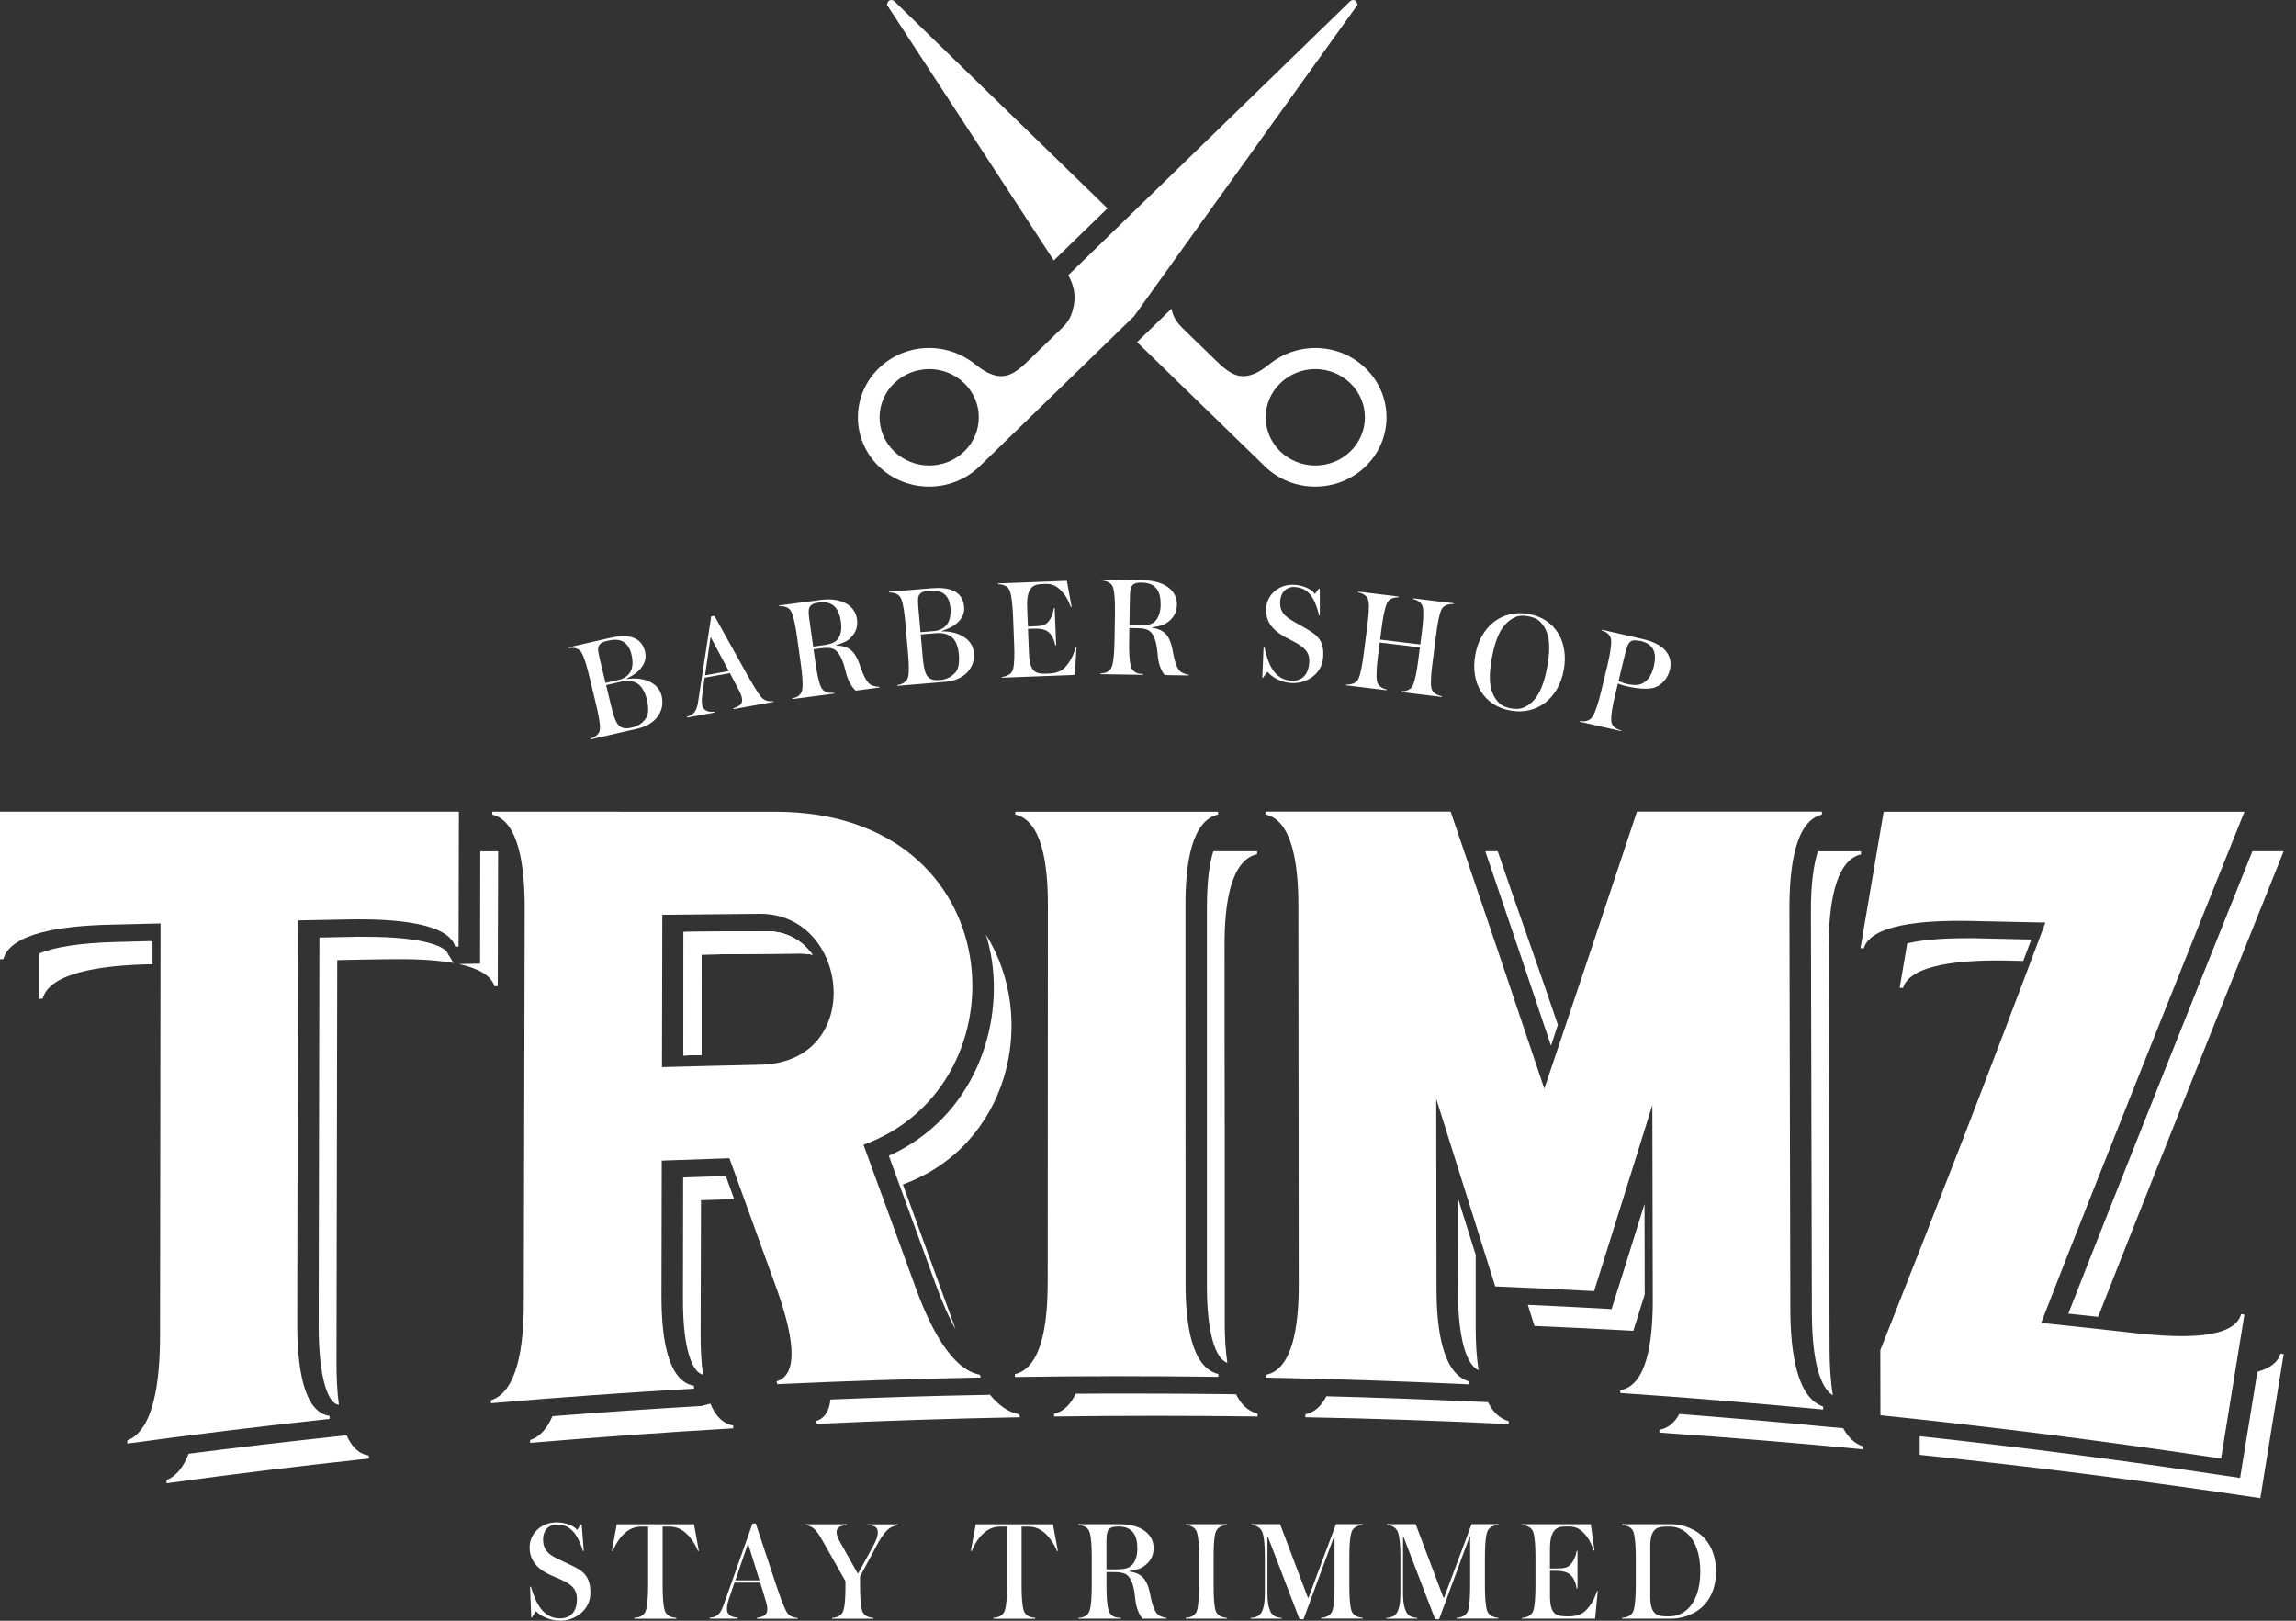 <svg width="85" height="60" viewBox="0 0 85 60" fill="none" xmlns="http://www.w3.org/2000/svg">
<rect x="0" y="0" width="85" height="60" fill="#333333" stroke="none"/>
<path d="M83.386 31.514C82.077 34.774 78.363 44.04 76.571 48.631C76.939 48.67 77.306 48.711 77.674 48.75C80.04 42.722 84.543 31.514 84.543 31.514H83.384H83.386ZM84.423 50.115C84.327 50.447 84.014 50.659 83.571 50.784C83.271 52.626 82.93 54.713 82.93 54.713L82.391 54.633C78.649 54.071 74.838 53.573 71.07 53.169V53.859C75.269 54.296 79.494 54.833 83.679 55.462C83.965 53.693 84.251 51.918 84.545 50.129C84.505 50.122 84.463 50.122 84.423 50.115ZM73.184 34.733H72.762C71.767 34.733 71.072 34.813 70.608 34.925C70.512 35.475 70.423 36.017 70.329 36.568C70.369 36.568 70.411 36.568 70.451 36.575C70.718 35.7 72.606 35.521 74.397 35.562C74.568 35.568 74.732 35.568 74.901 35.575C75.004 35.311 75.098 35.045 75.201 34.781L73.184 34.735V34.733ZM54.632 49.187V46.458C54.393 45.695 54.135 44.869 53.971 44.345L53.978 47.83C53.978 49.459 54.264 50.525 54.741 50.725C54.659 50.242 54.632 49.705 54.632 49.188V49.187ZM55.088 51.909L54.617 51.889C52.798 51.809 50.943 51.736 49.104 51.691C48.926 52.041 48.675 52.287 48.327 52.36V52.467C50.835 52.512 53.343 52.599 55.852 52.719V52.612C55.517 52.519 55.266 52.268 55.088 51.911V51.909ZM55.444 31.514H54.987C55.797 33.9 56.61 36.297 57.42 38.714C57.448 38.628 57.645 38.023 57.673 37.937C56.889 35.612 56.228 33.813 55.446 31.514H55.444ZM60.882 44.571C60.521 45.743 59.662 48.465 59.662 48.465L59.233 48.438C58.348 48.392 57.453 48.345 56.561 48.306C56.643 48.565 56.725 48.829 56.807 49.087C58.027 49.139 59.247 49.199 60.467 49.266C60.61 48.823 60.746 48.372 60.889 47.921L60.882 44.569V44.571ZM67.302 31.514C67.145 31.992 67.035 32.727 67.042 33.779L67.077 48.558C67.077 50.95 67.608 51.52 67.854 51.652C67.765 51.108 67.732 50.507 67.732 49.917C67.718 44.989 67.711 40.068 67.697 35.138C67.697 33.542 67.922 31.858 68.896 31.628V31.516H67.302V31.514ZM68.236 52.87L67.69 52.824C65.871 52.644 64.023 52.492 62.17 52.346C61.999 52.665 61.754 52.877 61.434 52.929V53.036C63.943 53.209 66.451 53.413 68.952 53.652V53.541C68.645 53.434 68.414 53.197 68.236 52.871V52.87ZM45.758 51.618L45.341 51.611C44.163 51.597 42.976 51.591 41.798 51.591C41.137 51.591 40.482 51.591 39.821 51.597C39.643 51.982 39.385 52.253 39.024 52.339V52.439C41.533 52.406 44.048 52.406 46.556 52.439V52.333C46.202 52.246 45.943 51.989 45.76 51.618H45.758ZM44.919 31.514C44.783 31.931 44.681 32.582 44.681 33.601V47.632C44.681 49.234 44.959 50.281 45.437 50.454C45.369 49.99 45.341 49.487 45.341 48.99V41.968C45.334 39.631 45.334 37.291 45.334 34.953C45.334 33.437 45.566 31.84 46.54 31.621V31.514H44.918H44.919ZM26.299 51.963L25.971 52.05C24.137 52.157 22.284 52.282 20.451 52.428C20.266 52.865 20.001 53.19 19.626 53.309V53.415C22.134 53.203 24.636 53.024 27.144 52.878V52.771C26.748 52.705 26.476 52.4 26.299 51.963ZM25.952 44.432C26.361 44.418 26.769 44.404 27.179 44.393C27.076 44.108 26.975 43.823 26.872 43.539C26.347 43.552 25.816 43.573 25.291 43.591L25.284 48.075C25.277 50.042 25.666 50.825 26.027 50.891C25.959 50.427 25.938 49.924 25.938 49.427C25.945 47.766 25.945 46.102 25.952 44.433V44.432ZM33.422 43.849C37.322 42.438 38.479 37.767 36.497 34.594C36.579 34.84 36.633 35.084 36.682 35.329C37.179 38.038 36.028 41.384 32.906 42.788C33.485 44.372 34.059 45.955 34.637 47.538C34.897 48.253 35.141 48.797 35.373 49.207C35.359 49.161 35.338 49.114 35.326 49.068C34.691 47.334 34.059 45.59 33.424 43.849H33.422ZM37.729 52.36C37.327 52.287 36.966 52.016 36.638 51.625L36.57 51.638C34.636 51.672 32.678 51.731 30.743 51.811C30.703 52.216 30.546 52.512 30.198 52.612C30.212 52.646 30.226 52.678 30.238 52.712C32.746 52.594 35.254 52.514 37.763 52.467C37.748 52.433 37.742 52.394 37.728 52.36H37.729ZM17.78 31.514L17.773 35.675L16.989 35.688C17.678 35.841 18.181 36.099 18.305 36.51H18.427C18.434 34.848 18.434 33.185 18.441 31.516H17.78V31.514ZM16.581 35.309C16.506 35.07 15.79 34.681 13.555 34.681H13.167L11.825 34.708L11.797 49.056C11.797 51.162 12.185 51.958 12.525 52.004H12.546C12.478 51.508 12.457 50.957 12.457 50.415C12.464 45.46 12.478 40.498 12.485 35.544C13.113 35.531 13.738 35.517 14.359 35.511C15.211 35.497 16.083 35.524 16.792 35.65L16.581 35.312V35.309ZM12.832 53.136L12.511 53.169C10.678 53.368 8.825 53.58 6.984 53.818C6.799 54.296 6.534 54.647 6.167 54.792V54.911C8.661 54.567 11.155 54.262 13.656 53.996V53.884C13.282 53.832 13.015 53.552 12.832 53.136ZM4.333 34.872C2.895 34.906 1.982 35.077 1.457 35.295V36.978C1.497 36.978 1.539 36.971 1.579 36.971C1.839 36.01 3.726 35.739 5.518 35.699H5.647V34.838L4.331 34.872H4.333ZM28.389 34.476H28.378C27.355 34.482 26.334 34.489 25.31 34.503L25.303 39.073C25.521 39.066 25.746 39.06 25.964 39.06C25.964 37.815 25.964 36.576 25.971 35.336C27.17 35.316 28.376 35.309 29.582 35.297C29.753 35.297 29.924 35.311 30.079 35.343C29.711 34.833 29.145 34.476 28.389 34.476Z" fill="white"/>
<path d="M41.434 38.577L41.465 38.63L41.661 38.623C41.591 38.608 41.512 38.592 41.434 38.577Z" fill="white"/>
<path d="M5.944 34.186C5.318 34.201 4.694 34.215 4.068 34.232C2.273 34.274 0.385 34.545 0.124 35.507L0 35.512V30.049H16.988C16.984 31.714 16.98 33.378 16.977 35.043C16.935 35.043 16.895 35.043 16.853 35.045C16.592 34.181 14.704 34.006 12.907 34.038C12.281 34.05 11.656 34.062 11.032 34.074C11.023 39.031 11.012 43.986 11.004 48.943C11 50.584 11.225 52.284 12.203 52.416V52.528C9.703 52.797 7.207 53.102 4.715 53.441V53.325C5.691 52.944 5.923 51.145 5.925 49.461C5.932 44.369 5.937 39.278 5.944 34.186Z" fill="white"/>
<path d="M30.08 35.343C29.924 35.311 29.754 35.297 29.583 35.297C28.377 35.309 27.171 35.316 25.971 35.336C25.964 36.576 25.964 37.815 25.964 39.06C25.746 39.06 25.522 39.066 25.304 39.073L25.311 34.503C26.334 34.489 27.355 34.482 28.378 34.476H28.389C29.145 34.476 29.712 34.833 30.08 35.343Z" fill="white"/>
<path d="M30.08 35.343C29.924 35.311 29.754 35.297 29.583 35.297C28.377 35.309 27.171 35.316 25.971 35.336C25.964 36.576 25.964 37.815 25.964 39.06C25.746 39.06 25.522 39.066 25.304 39.073L25.311 34.503C26.334 34.489 27.355 34.482 28.378 34.476H28.389C29.145 34.476 29.712 34.833 30.08 35.343Z" fill="white"/>
<path d="M36.274 50.893C35.213 50.691 34.415 49.112 33.873 47.601C33.238 45.863 32.602 44.123 31.967 42.379C38.037 40.185 37.477 30.08 28.746 30.052C25.239 30.052 21.732 30.051 18.224 30.049V30.157C19.203 30.391 19.428 32.051 19.425 33.632C19.414 38.509 19.402 43.386 19.391 48.264C19.388 49.844 19.156 51.523 18.175 51.84V51.948C20.678 51.733 23.184 51.553 25.691 51.408H25.692V51.301C24.711 51.133 24.486 49.512 24.488 47.957C24.491 46.293 24.495 44.63 24.498 42.966C25.333 42.934 26.168 42.905 27.003 42.878C27.592 44.511 28.181 46.138 28.771 47.761C29.309 49.277 29.647 50.874 28.746 51.14C28.758 51.174 28.771 51.21 28.783 51.243C31.291 51.127 33.801 51.044 36.311 50.996C36.299 50.962 36.287 50.928 36.274 50.893ZM28.225 39.414C26.986 39.441 25.747 39.471 24.507 39.505C24.511 37.625 24.514 35.746 24.519 33.866C25.724 33.852 26.927 33.84 28.131 33.83C31.451 33.813 32.047 39.263 28.225 39.414Z" fill="white"/>
<path d="M38.785 47.523C38.785 49.039 38.555 50.637 37.572 50.873V50.976C40.082 50.938 42.594 50.937 45.104 50.971V50.867C44.121 50.634 43.891 49.038 43.891 47.522C43.891 45.182 43.891 42.843 43.889 40.505C43.889 38.165 43.889 35.826 43.887 33.488C43.887 31.97 44.116 30.376 45.095 30.154V30.051H37.586V30.154C38.566 30.376 38.794 31.97 38.794 33.488C38.794 35.828 38.792 38.167 38.791 40.507C38.791 42.846 38.789 45.185 38.787 47.525H38.785V47.523Z" fill="white"/>
<path d="M46.855 30.049V30.152C47.835 30.374 48.065 31.975 48.067 33.496C48.072 38.191 48.076 42.883 48.081 47.578C48.081 49.099 47.854 50.693 46.871 50.896V50.999C49.381 51.049 51.891 51.132 54.398 51.25V51.145C53.416 50.874 53.183 49.253 53.181 47.72C53.177 45.372 53.174 43.026 53.17 40.678C53.897 42.98 54.626 45.296 55.355 47.623C56.575 47.674 57.795 47.732 59.015 47.798C59.733 45.514 60.453 43.219 61.171 40.908C61.176 43.307 61.181 45.704 61.187 48.103C61.19 49.67 60.965 51.303 59.984 51.464V51.57C62.49 51.74 64.993 51.945 67.496 52.182V52.072C66.517 51.743 66.283 50.046 66.28 48.448C66.269 43.522 66.257 38.594 66.247 33.667C66.243 32.07 66.468 30.393 67.448 30.157V30.047H60.601C59.459 33.502 58.316 36.917 57.172 40.303C56.015 36.852 54.859 33.437 53.704 30.047H46.855V30.049Z" fill="white"/>
<path d="M69.736 30.049C69.45 31.74 69.163 33.425 68.877 35.102C68.917 35.102 68.959 35.104 68.999 35.106C69.26 34.232 71.148 34.059 72.945 34.094C73.871 34.113 74.796 34.133 75.722 34.154C73.683 39.593 71.647 44.853 69.611 49.985C69.611 50.788 69.614 51.591 69.616 52.394C73.817 52.827 78.043 53.364 82.225 53.995C82.513 52.226 82.802 50.449 83.091 48.663C83.051 48.658 83.009 48.653 82.969 48.648C82.71 49.571 80.829 49.554 79.039 49.351C77.881 49.219 76.724 49.094 75.565 48.975C77.601 43.705 83.091 30.052 83.091 30.052H69.738V30.049H69.736Z" fill="white"/>
<path d="M20.728 59.998C20.34 59.998 20 59.817 19.851 59.658H19.831L19.688 59.886H19.667L19.623 58.743H19.656C19.837 59.36 20.111 59.914 20.73 59.914C21.206 59.914 21.359 59.558 21.359 59.211C21.359 58.768 21.096 58.609 20.554 58.386C20.061 58.184 19.607 57.906 19.607 57.278C19.607 56.783 20.024 56.358 20.604 56.358C20.922 56.358 21.239 56.475 21.366 56.639H21.371L21.492 56.437H21.535L21.612 57.417H21.579C21.512 57.161 21.343 56.815 21.195 56.671C21.07 56.549 20.911 56.437 20.604 56.437C20.341 56.437 20.106 56.624 20.106 56.996C20.106 57.503 20.479 57.625 20.861 57.811C21.431 58.087 21.858 58.199 21.858 58.962C21.858 59.62 21.277 60 20.73 60H20.728V59.998Z" fill="white"/>
<path d="M25.84 57.418C25.786 57.264 25.61 56.934 25.364 56.732C25.183 56.583 25.009 56.514 24.756 56.514H24.531V58.685C24.531 59.063 24.547 59.436 24.613 59.632C24.657 59.754 24.751 59.829 24.866 59.866C24.915 59.882 24.986 59.888 25.035 59.893V59.925H23.485V59.893C23.534 59.888 23.606 59.883 23.655 59.866C23.77 59.829 23.862 59.754 23.907 59.632C23.974 59.436 23.994 59.063 23.994 58.685V56.514H23.77C23.524 56.514 23.337 56.583 23.156 56.732C22.91 56.934 22.745 57.264 22.686 57.418H22.652L22.834 56.429H25.692L25.873 57.418H25.84Z" fill="white"/>
<path d="M28.023 59.924V59.892C28.079 59.886 28.176 59.864 28.225 59.844C28.335 59.797 28.406 59.732 28.406 59.568C28.406 59.404 28.345 59.265 28.302 59.106L28.143 58.589H27.19L26.998 59.158C26.921 59.382 26.911 59.483 26.911 59.578C26.911 59.717 26.998 59.802 27.097 59.844C27.158 59.871 27.256 59.886 27.312 59.892V59.924H26.276V59.892C26.363 59.881 26.44 59.871 26.512 59.827C26.578 59.79 26.644 59.726 26.698 59.626C26.752 59.529 26.803 59.375 26.885 59.146L27.859 56.4H27.979L28.736 58.684C28.894 59.156 29.015 59.471 29.109 59.653C29.175 59.775 29.262 59.834 29.367 59.866C29.433 59.888 29.482 59.893 29.536 59.898V59.925H28.023V59.924ZM27.7 57.163H27.685L27.225 58.504H28.117L27.7 57.163Z" fill="white"/>
<path d="M32.43 57.264L31.84 58.36V58.685C31.84 59.063 31.855 59.436 31.922 59.638C31.96 59.76 32.057 59.829 32.167 59.866C32.223 59.882 32.293 59.893 32.336 59.898V59.925H30.802V59.898C30.851 59.893 30.918 59.883 30.971 59.866C31.081 59.829 31.179 59.76 31.217 59.638C31.289 59.436 31.299 59.063 31.299 58.685V58.536L30.445 57.025C30.226 56.637 30.1 56.493 29.804 56.456V56.429H31.353V56.456C31.299 56.461 31.195 56.476 31.141 56.498C30.877 56.595 30.971 56.844 31.08 57.052L31.747 58.24H31.775L32.328 57.229C32.448 57.005 32.497 56.861 32.497 56.729C32.497 56.612 32.453 56.537 32.354 56.5C32.3 56.478 32.172 56.463 32.118 56.458V56.431H33.269V56.458C32.903 56.505 32.742 56.691 32.425 57.266H32.43V57.264Z" fill="white"/>
<path d="M39.129 57.418C39.075 57.264 38.899 56.934 38.654 56.732C38.472 56.583 38.298 56.514 38.045 56.514H37.82V58.685C37.82 59.063 37.836 59.436 37.902 59.632C37.946 59.754 38.04 59.829 38.155 59.866C38.204 59.882 38.275 59.888 38.324 59.893V59.925H36.775V59.893C36.823 59.888 36.895 59.883 36.944 59.866C37.059 59.829 37.151 59.754 37.196 59.632C37.263 59.436 37.283 59.063 37.283 58.685V56.514H37.059C36.813 56.514 36.626 56.583 36.445 56.732C36.199 56.934 36.034 57.264 35.974 57.418H35.941L36.123 56.429H38.981L39.163 57.418H39.129Z" fill="white"/>
<path d="M42.298 59.924C42.178 59.79 42.058 59.514 42.03 59.211C41.997 58.875 41.943 58.557 41.789 58.37C41.669 58.226 41.488 58.199 41.209 58.199H40.963V58.684C40.963 59.062 40.979 59.439 41.045 59.636C41.089 59.758 41.176 59.832 41.291 59.87C41.34 59.885 41.45 59.89 41.498 59.897V59.924H39.921V59.897C39.97 59.892 40.041 59.886 40.09 59.87C40.205 59.832 40.292 59.758 40.336 59.636C40.402 59.439 40.418 59.062 40.418 58.684V57.662C40.418 57.285 40.402 56.912 40.336 56.715C40.292 56.593 40.203 56.524 40.09 56.487C40.041 56.471 39.97 56.459 39.921 56.454V56.427H41.481C42.199 56.427 42.708 56.763 42.708 57.31C42.708 57.635 42.555 57.842 42.314 58.008C42.222 58.072 42.035 58.125 41.805 58.162V58.177C41.959 58.199 42.089 58.231 42.222 58.321C42.391 58.438 42.506 58.647 42.577 59.007C42.664 59.475 42.769 59.705 42.889 59.79C42.966 59.844 43.102 59.892 43.186 59.897V59.924H42.298ZM41.378 56.514C41.225 56.514 41.094 56.541 41.028 56.646C40.967 56.742 40.962 56.907 40.962 57.135V58.099H41.279C41.7 58.099 41.837 58.035 41.952 57.886C42.051 57.754 42.105 57.561 42.105 57.332C42.105 56.863 41.952 56.512 41.404 56.512H41.376H41.378V56.514Z" fill="white"/>
<path d="M43.894 59.924V59.897C43.937 59.892 44.009 59.882 44.063 59.864C44.172 59.827 44.265 59.758 44.308 59.636C44.375 59.439 44.39 59.062 44.39 58.684V57.672C44.39 57.289 44.375 56.917 44.308 56.72C44.265 56.593 44.171 56.524 44.063 56.487C44.009 56.471 43.937 56.459 43.894 56.454V56.427H45.427V56.454C45.379 56.459 45.307 56.47 45.258 56.487C45.143 56.524 45.051 56.593 45.006 56.72C44.939 56.917 44.929 57.289 44.929 57.672V58.684C44.929 59.062 44.939 59.439 45.006 59.636C45.049 59.758 45.143 59.827 45.258 59.864C45.307 59.88 45.379 59.892 45.427 59.897V59.924H43.894Z" fill="white"/>
<path d="M48.903 59.924V59.897C48.951 59.892 49.023 59.881 49.072 59.864C49.187 59.827 49.279 59.758 49.324 59.636C49.391 59.439 49.406 59.062 49.406 58.684V56.89H49.385L48.258 59.944H48.109L46.938 56.89H46.922V59.007C46.922 59.353 46.971 59.519 47.027 59.646C47.071 59.758 47.17 59.837 47.262 59.864C47.322 59.88 47.372 59.892 47.449 59.897V59.924H46.304V59.897C46.38 59.892 46.429 59.881 46.485 59.864C46.584 59.837 46.682 59.758 46.725 59.646C46.78 59.519 46.825 59.353 46.825 59.007V57.566C46.825 57.183 46.792 56.88 46.733 56.719C46.684 56.597 46.584 56.517 46.469 56.48C46.42 56.465 46.37 56.458 46.321 56.453V56.425H47.39L48.42 59.15H48.441L49.459 56.425H50.45V56.453C50.402 56.458 50.335 56.468 50.286 56.485C50.172 56.522 50.079 56.592 50.035 56.719C49.969 56.915 49.954 57.288 49.954 57.671V58.682C49.954 59.06 49.969 59.438 50.035 59.634C50.079 59.756 50.172 59.825 50.286 59.863C50.335 59.878 50.402 59.89 50.45 59.895V59.922H48.903V59.924Z" fill="white"/>
<path d="M53.922 59.924V59.897C53.971 59.892 54.042 59.881 54.091 59.864C54.206 59.827 54.299 59.758 54.344 59.636C54.41 59.439 54.426 59.062 54.426 58.684V56.89H54.405L53.277 59.944H53.129L51.958 56.89H51.942V59.007C51.942 59.353 51.991 59.519 52.047 59.646C52.09 59.758 52.19 59.837 52.282 59.864C52.341 59.88 52.392 59.892 52.468 59.897V59.924H51.323V59.897C51.4 59.892 51.449 59.881 51.505 59.864C51.604 59.837 51.702 59.758 51.745 59.646C51.799 59.519 51.844 59.353 51.844 59.007V57.566C51.844 57.183 51.811 56.88 51.752 56.719C51.703 56.597 51.604 56.517 51.489 56.48C51.44 56.465 51.389 56.458 51.341 56.453V56.425H52.409L53.439 59.15H53.46L54.478 56.425H55.47V56.453C55.421 56.458 55.355 56.468 55.306 56.485C55.191 56.522 55.099 56.592 55.055 56.719C54.989 56.915 54.973 57.288 54.973 57.671V58.682C54.973 59.06 54.989 59.438 55.055 59.634C55.099 59.756 55.191 59.825 55.306 59.863C55.355 59.878 55.421 59.89 55.47 59.895V59.922H53.922V59.924Z" fill="white"/>
<path d="M59.05 59.924H56.34V59.897C56.389 59.892 56.46 59.882 56.509 59.864C56.624 59.827 56.716 59.758 56.762 59.636C56.828 59.439 56.844 59.062 56.844 58.684V57.672C56.844 57.289 56.828 56.917 56.762 56.72C56.718 56.593 56.624 56.524 56.509 56.487C56.46 56.471 56.389 56.459 56.34 56.454V56.427H58.892L59.028 57.401H58.995C58.907 57.103 58.759 56.859 58.567 56.688C58.475 56.603 58.322 56.512 58.102 56.512H57.943C57.823 56.512 57.713 56.527 57.626 56.587C57.38 56.751 57.38 57.173 57.38 57.422V58.065H57.577C57.889 58.065 58.004 58.045 58.109 57.949C58.252 57.822 58.344 57.593 58.367 57.417H58.4V58.801H58.367C58.344 58.63 58.268 58.413 58.132 58.296C58.039 58.216 57.891 58.152 57.579 58.152H57.382V58.929C57.382 59.168 57.359 59.6 57.595 59.76C57.694 59.824 57.853 59.839 57.973 59.839H58.093C58.4 59.839 58.587 59.742 58.712 59.615C58.937 59.392 59.052 59.116 59.123 58.902H59.151L59.052 59.924H59.05Z" fill="white"/>
<path d="M62.695 56.636C63.188 56.897 63.528 57.413 63.528 58.179C63.528 58.945 63.188 59.456 62.695 59.717C62.465 59.834 62.196 59.924 61.884 59.924H60.049V59.892C60.098 59.886 60.169 59.882 60.218 59.864C60.333 59.827 60.425 59.758 60.471 59.636C60.537 59.439 60.558 59.062 60.558 58.684V57.667C60.558 57.289 60.537 56.912 60.471 56.715C60.427 56.593 60.333 56.524 60.218 56.487C60.169 56.471 60.098 56.466 60.049 56.459V56.427H61.884C62.196 56.427 62.465 56.517 62.695 56.636ZM61.687 56.514C61.567 56.514 61.408 56.529 61.314 56.593C61.069 56.758 61.095 57.173 61.095 57.423V58.929C61.095 59.18 61.067 59.595 61.314 59.76C61.407 59.824 61.567 59.839 61.687 59.839H61.807C62.048 59.839 62.278 59.754 62.475 59.573C62.754 59.307 62.946 58.855 62.946 58.179C62.946 57.503 62.754 57.041 62.475 56.78C62.278 56.598 62.048 56.514 61.807 56.514H61.687Z" fill="white"/>
<path d="M23.62 26.971L21.867 27.371L21.86 27.345C21.907 27.33 21.973 27.303 22.018 27.276C22.121 27.213 22.196 27.127 22.21 26.996C22.228 26.79 22.149 26.42 22.06 26.051L21.823 25.067C21.733 24.694 21.635 24.333 21.525 24.155C21.452 24.04 21.346 23.994 21.225 23.984C21.173 23.979 21.102 23.984 21.053 23.991L21.046 23.966L22.581 23.615C23.162 23.483 23.732 23.51 23.882 24.127C23.959 24.448 23.798 24.692 23.585 24.884C23.497 24.958 23.34 25.055 23.193 25.126L23.197 25.141C23.782 25.046 24.37 25.245 24.494 25.758C24.633 26.339 24.251 26.825 23.622 26.969H23.62V26.971ZM22.529 23.715L22.454 23.732C22.278 23.773 22.135 23.854 22.142 24.049C22.148 24.14 22.167 24.24 22.212 24.431L22.418 25.282L22.914 25.168C23.15 25.114 23.3 24.965 23.364 24.819C23.441 24.648 23.423 24.413 23.381 24.242C23.27 23.781 22.993 23.608 22.527 23.715H22.529ZM23.594 25.302C23.436 25.207 23.228 25.184 23.009 25.233L22.439 25.363L22.634 26.171C22.703 26.461 22.771 26.649 22.831 26.751C22.956 26.968 23.132 26.993 23.371 26.939L23.441 26.923C23.654 26.874 23.837 26.724 23.936 26.552C24.02 26.408 24.011 26.163 23.943 25.883C23.89 25.665 23.779 25.417 23.594 25.3V25.302Z" fill="white"/>
<path d="M27.157 26.254L27.149 26.222C27.202 26.207 27.296 26.168 27.34 26.139C27.439 26.073 27.496 25.997 27.465 25.836C27.435 25.678 27.348 25.548 27.275 25.399L27.022 24.919L26.086 25.089L26.004 25.682C25.971 25.916 25.98 26.017 25.997 26.11C26.023 26.246 26.126 26.314 26.231 26.339C26.295 26.354 26.395 26.352 26.449 26.348L26.456 26.378L25.44 26.563L25.433 26.532C25.516 26.507 25.59 26.481 25.652 26.427C25.71 26.38 25.762 26.305 25.797 26.195C25.834 26.092 25.853 25.931 25.889 25.692L26.33 22.82L26.449 22.798L27.622 24.907C27.868 25.345 28.044 25.633 28.171 25.794C28.258 25.902 28.356 25.944 28.464 25.958C28.532 25.966 28.582 25.963 28.636 25.958L28.642 25.983L27.157 26.253V26.254ZM26.318 23.598L26.302 23.601L26.102 25.001L26.979 24.841L26.316 23.598H26.318Z" fill="white"/>
<path d="M31.682 25.57C31.544 25.453 31.386 25.195 31.318 24.897C31.238 24.569 31.14 24.26 30.962 24.096C30.823 23.969 30.64 23.967 30.363 24.003L30.119 24.035L30.186 24.515C30.239 24.889 30.308 25.262 30.401 25.448C30.462 25.563 30.558 25.626 30.678 25.648C30.729 25.656 30.838 25.648 30.887 25.648L30.891 25.675L29.327 25.882L29.324 25.855C29.372 25.843 29.44 25.827 29.488 25.805C29.596 25.753 29.672 25.668 29.698 25.541C29.737 25.338 29.698 24.96 29.648 24.586L29.507 23.573C29.454 23.198 29.386 22.831 29.294 22.644C29.233 22.529 29.137 22.471 29.017 22.449C28.966 22.441 28.893 22.439 28.844 22.441L28.841 22.414L30.389 22.209C31.1 22.114 31.651 22.38 31.727 22.924C31.773 23.246 31.649 23.471 31.433 23.666C31.349 23.742 31.173 23.818 30.95 23.886V23.901C31.107 23.901 31.243 23.916 31.384 23.989C31.569 24.082 31.712 24.274 31.832 24.623C31.983 25.075 32.119 25.289 32.25 25.358C32.334 25.4 32.477 25.431 32.559 25.424L32.562 25.451L31.682 25.568V25.57ZM30.296 22.309C30.145 22.329 30.017 22.373 29.967 22.487C29.92 22.59 29.937 22.754 29.97 22.981L30.105 23.937L30.42 23.894C30.838 23.838 30.966 23.757 31.058 23.595C31.138 23.451 31.164 23.252 31.133 23.025C31.068 22.561 30.866 22.233 30.324 22.305L30.296 22.309Z" fill="white"/>
<path d="M35.015 25.241L33.221 25.39V25.363C33.268 25.355 33.338 25.338 33.385 25.317C33.496 25.27 33.582 25.194 33.617 25.068C33.666 24.867 33.643 24.489 33.61 24.113L33.521 23.107C33.488 22.726 33.444 22.355 33.361 22.165C33.305 22.041 33.207 21.98 33.089 21.953C33.038 21.941 32.967 21.936 32.916 21.934V21.907L34.485 21.777C35.079 21.728 35.637 21.836 35.693 22.466C35.722 22.795 35.527 23.014 35.288 23.173C35.189 23.234 35.02 23.307 34.865 23.357V23.373C35.457 23.361 36.01 23.64 36.055 24.166C36.108 24.758 35.656 25.185 35.013 25.239L35.015 25.241ZM34.422 21.868L34.345 21.875C34.166 21.89 34.012 21.951 33.99 22.145C33.981 22.236 33.984 22.338 34.002 22.534L34.079 23.403L34.586 23.361C34.826 23.34 34.995 23.215 35.083 23.08C35.184 22.922 35.201 22.685 35.187 22.51C35.145 22.04 34.896 21.829 34.422 21.87V21.868ZM35.238 23.59C35.096 23.473 34.893 23.42 34.669 23.439L34.086 23.486L34.159 24.313C34.185 24.609 34.223 24.804 34.267 24.913C34.359 25.145 34.528 25.195 34.772 25.175L34.844 25.168C35.062 25.15 35.266 25.026 35.389 24.872C35.494 24.74 35.522 24.497 35.496 24.211C35.477 23.989 35.403 23.728 35.238 23.586V23.59Z" fill="white"/>
<path d="M39.796 24.985L37.091 25.089V25.062C37.139 25.055 37.209 25.041 37.258 25.023C37.371 24.98 37.462 24.909 37.5 24.784C37.558 24.586 37.559 24.208 37.544 23.83L37.504 22.82C37.488 22.438 37.457 22.067 37.383 21.873C37.335 21.748 37.239 21.682 37.122 21.65C37.073 21.636 37.002 21.628 36.951 21.624V21.597L39.496 21.501L39.672 22.468H39.639C39.54 22.175 39.383 21.936 39.184 21.773C39.088 21.692 38.931 21.607 38.713 21.616L38.555 21.623C38.434 21.628 38.326 21.648 38.241 21.709C38.002 21.884 38.02 22.302 38.028 22.553L38.054 23.195L38.252 23.188C38.563 23.176 38.677 23.151 38.776 23.051C38.914 22.919 38.998 22.687 39.011 22.51H39.044L39.1 23.889H39.067C39.039 23.722 38.954 23.506 38.811 23.395C38.715 23.318 38.565 23.261 38.253 23.273L38.056 23.279L38.088 24.055C38.098 24.294 38.093 24.726 38.333 24.875C38.434 24.935 38.593 24.945 38.713 24.941L38.834 24.936C39.14 24.924 39.322 24.823 39.442 24.691C39.656 24.459 39.761 24.179 39.824 23.964H39.852L39.794 24.985H39.796Z" fill="white"/>
<path d="M43.12 24.992C43.001 24.857 42.884 24.579 42.862 24.276C42.834 23.94 42.785 23.62 42.633 23.432C42.515 23.286 42.335 23.258 42.055 23.252L41.809 23.249L41.802 23.733C41.795 24.111 41.807 24.489 41.87 24.687C41.912 24.811 41.999 24.886 42.112 24.924C42.161 24.941 42.271 24.948 42.32 24.955V24.982L40.742 24.958V24.931C40.793 24.926 40.864 24.923 40.913 24.907C41.028 24.872 41.117 24.799 41.162 24.677C41.232 24.481 41.253 24.103 41.26 23.725L41.276 22.703C41.281 22.326 41.27 21.953 41.208 21.755C41.166 21.631 41.079 21.562 40.965 21.523C40.916 21.506 40.845 21.494 40.796 21.489V21.462L42.358 21.485C43.076 21.496 43.58 21.84 43.571 22.387C43.566 22.712 43.409 22.917 43.165 23.078C43.071 23.141 42.884 23.191 42.654 23.225V23.241C42.808 23.264 42.938 23.298 43.067 23.39C43.235 23.51 43.346 23.718 43.413 24.081C43.493 24.55 43.594 24.78 43.712 24.869C43.789 24.923 43.925 24.974 44.007 24.979V25.006L43.12 24.992ZM42.253 21.567C42.1 21.567 41.968 21.589 41.901 21.696C41.84 21.79 41.832 21.955 41.828 22.183L41.812 23.147L42.13 23.152C42.551 23.159 42.689 23.097 42.806 22.949C42.907 22.817 42.965 22.627 42.968 22.399C42.975 21.931 42.827 21.577 42.279 21.569H42.252H42.253V21.567Z" fill="white"/>
<path d="M47.779 25.284C47.392 25.255 47.068 25.05 46.934 24.879H46.913L46.752 25.094H46.731L46.779 23.95L46.812 23.954C46.942 24.582 47.172 25.153 47.788 25.199C48.262 25.235 48.443 24.891 48.469 24.547C48.504 24.106 48.255 23.928 47.732 23.666C47.258 23.429 46.826 23.119 46.876 22.494C46.914 22 47.362 21.608 47.941 21.65C48.258 21.674 48.565 21.814 48.677 21.987H48.682L48.818 21.796L48.861 21.799V22.78H48.828C48.783 22.519 48.64 22.162 48.504 22.007C48.389 21.875 48.239 21.753 47.934 21.73C47.673 21.711 47.423 21.879 47.394 22.25C47.354 22.753 47.715 22.902 48.082 23.117C48.628 23.435 49.044 23.578 48.985 24.335C48.933 24.992 48.326 25.326 47.781 25.285L47.779 25.284Z" fill="white"/>
<path d="M49.837 25.343C49.885 25.343 49.959 25.343 50.009 25.331C50.128 25.307 50.229 25.25 50.288 25.134C50.379 24.941 50.438 24.574 50.487 24.194L50.616 23.191C50.664 22.817 50.701 22.441 50.661 22.238C50.633 22.111 50.549 22.031 50.441 21.98C50.394 21.958 50.325 21.939 50.278 21.928L50.281 21.901L51.78 22.084L51.776 22.111C51.733 22.111 51.682 22.116 51.625 22.124C51.511 22.148 51.41 22.206 51.351 22.321C51.261 22.509 51.196 22.88 51.147 23.256L51.093 23.678L52.58 23.859L52.634 23.437C52.683 23.063 52.714 22.685 52.674 22.483C52.646 22.356 52.563 22.277 52.46 22.226C52.407 22.204 52.36 22.187 52.317 22.177L52.32 22.15L53.818 22.333L53.814 22.36C53.765 22.36 53.692 22.36 53.642 22.372C53.523 22.395 53.422 22.451 53.363 22.568C53.272 22.756 53.213 23.129 53.166 23.503L53.037 24.506C52.988 24.886 52.951 25.256 52.99 25.465C53.017 25.592 53.101 25.672 53.211 25.722C53.258 25.744 53.328 25.763 53.375 25.775L53.371 25.802L51.872 25.619L51.876 25.592C51.919 25.592 51.97 25.587 52.028 25.578C52.141 25.555 52.242 25.497 52.301 25.382C52.392 25.189 52.456 24.823 52.505 24.442L52.566 23.967L51.079 23.786L51.018 24.26C50.969 24.64 50.938 25.013 50.978 25.219C51.006 25.346 51.09 25.426 51.193 25.477C51.245 25.499 51.292 25.516 51.336 25.526L51.332 25.553L49.833 25.37L49.837 25.343Z" fill="white"/>
<path d="M55.92 26.305C54.935 26.131 54.423 25.279 54.618 24.233C54.815 23.183 55.605 22.555 56.59 22.729C57.574 22.903 58.087 23.761 57.89 24.811C57.695 25.856 56.905 26.48 55.92 26.305ZM57.043 23.042C56.9 22.887 56.725 22.841 56.574 22.814C56.417 22.787 56.237 22.77 56.053 22.868C55.683 23.056 55.403 23.429 55.232 24.343C55.063 25.253 55.192 25.687 55.467 25.995C55.606 26.144 55.779 26.197 55.936 26.224C56.087 26.251 56.272 26.266 56.457 26.17C56.827 25.982 57.105 25.614 57.276 24.704C57.447 23.789 57.315 23.344 57.043 23.042Z" fill="white"/>
<path d="M61.214 25.465C61.003 25.521 60.653 25.506 60.2 25.402C60.104 25.38 59.999 25.346 59.896 25.306L59.792 25.736C59.701 26.109 59.633 26.481 59.651 26.688C59.663 26.822 59.732 26.91 59.835 26.971C59.879 26.998 59.983 27.032 60.025 27.047L60.02 27.067L58.484 26.717L58.491 26.691C58.535 26.696 58.606 26.707 58.664 26.703C58.779 26.691 58.887 26.639 58.96 26.525C59.07 26.348 59.18 25.99 59.27 25.617L59.508 24.633C59.596 24.265 59.663 23.898 59.645 23.691C59.631 23.562 59.558 23.469 59.461 23.408C59.412 23.381 59.344 23.359 59.302 23.344L59.309 23.313L60.829 23.661C61.559 23.828 61.956 24.23 61.819 24.801C61.742 25.118 61.496 25.389 61.214 25.466V25.465ZM60.733 23.73C60.648 23.712 60.517 23.698 60.444 23.713C60.355 23.737 60.304 23.801 60.262 23.884C60.226 23.969 60.2 24.05 60.152 24.247L59.921 25.206C60.01 25.253 60.119 25.294 60.22 25.317C60.632 25.411 60.79 25.333 60.939 25.207C61.087 25.087 61.183 24.853 61.223 24.682C61.333 24.227 61.266 23.85 60.733 23.728V23.73Z" fill="white"/>
<path fill-rule="evenodd" clip-rule="evenodd" d="M41.878 9.759C42.062 9.937 42.062 10.225 41.878 10.403C41.695 10.581 41.398 10.581 41.215 10.403C41.032 10.225 41.032 9.935 41.215 9.759C41.398 9.581 41.697 9.581 41.878 9.759Z" fill="white"/>
<path fill-rule="evenodd" clip-rule="evenodd" d="M50.168 0.017C50.105 -0.014 50.034 -0.002 49.983 0.047L39.548 10.188C39.769 10.578 39.827 10.962 39.745 11.347C39.635 11.868 39.466 11.999 39.105 12.348L38.036 13.386C37.575 13.834 37.233 14.025 36.766 13.876C36.367 13.745 36.177 13.515 35.852 13.307C35.413 13.025 34.906 12.883 34.399 12.883C33.722 12.883 33.048 13.132 32.532 13.635C32.018 14.137 31.76 14.792 31.76 15.45C31.76 16.107 32.018 16.762 32.532 17.264C33.048 17.765 33.722 18.014 34.399 18.014C35.075 18.014 35.749 17.764 36.266 17.264L41.983 11.707L50.258 0.178C50.258 0.178 50.232 0.046 50.168 0.017ZM35.699 16.712C35.34 17.059 34.869 17.233 34.4 17.233C33.932 17.233 33.461 17.059 33.102 16.712C32.743 16.363 32.563 15.905 32.563 15.45C32.563 14.994 32.743 14.535 33.102 14.188C33.461 13.84 33.93 13.664 34.4 13.664C34.871 13.664 35.34 13.839 35.699 14.188C36.056 14.535 36.236 14.992 36.236 15.45C36.236 15.907 36.056 16.363 35.699 16.712Z" fill="white"/>
<path fill-rule="evenodd" clip-rule="evenodd" d="M50.558 13.635C50.042 13.132 49.368 12.883 48.691 12.883C48.186 12.883 47.679 13.025 47.239 13.307C46.917 13.515 46.727 13.745 46.328 13.876C45.859 14.025 45.516 13.834 45.055 13.386L43.985 12.348C43.647 12.017 43.476 11.882 43.366 11.43C43.077 11.713 42.796 11.983 42.532 12.241L42.096 12.666L46.825 17.264C47.339 17.764 48.015 18.014 48.691 18.014C49.368 18.014 50.042 17.765 50.558 17.264C51.072 16.762 51.33 16.107 51.33 15.45C51.33 14.792 51.072 14.137 50.558 13.635ZM49.993 16.712C49.634 17.059 49.164 17.233 48.695 17.233C48.226 17.233 47.755 17.059 47.396 16.712C47.039 16.363 46.858 15.905 46.858 15.45C46.858 14.994 47.037 14.535 47.396 14.188C47.755 13.84 48.222 13.664 48.693 13.664C49.164 13.664 49.633 13.838 49.992 14.188C50.351 14.535 50.53 14.992 50.53 15.45C50.53 15.907 50.351 16.363 49.993 16.712Z" fill="white"/>
<path fill-rule="evenodd" clip-rule="evenodd" d="M39.012 9.641L32.835 0.178C32.835 0.178 32.861 0.046 32.926 0.017C32.99 -0.014 33.062 -0.002 33.112 0.047L40.999 7.713L39.014 9.641H39.012Z" fill="white"/>
</svg>
